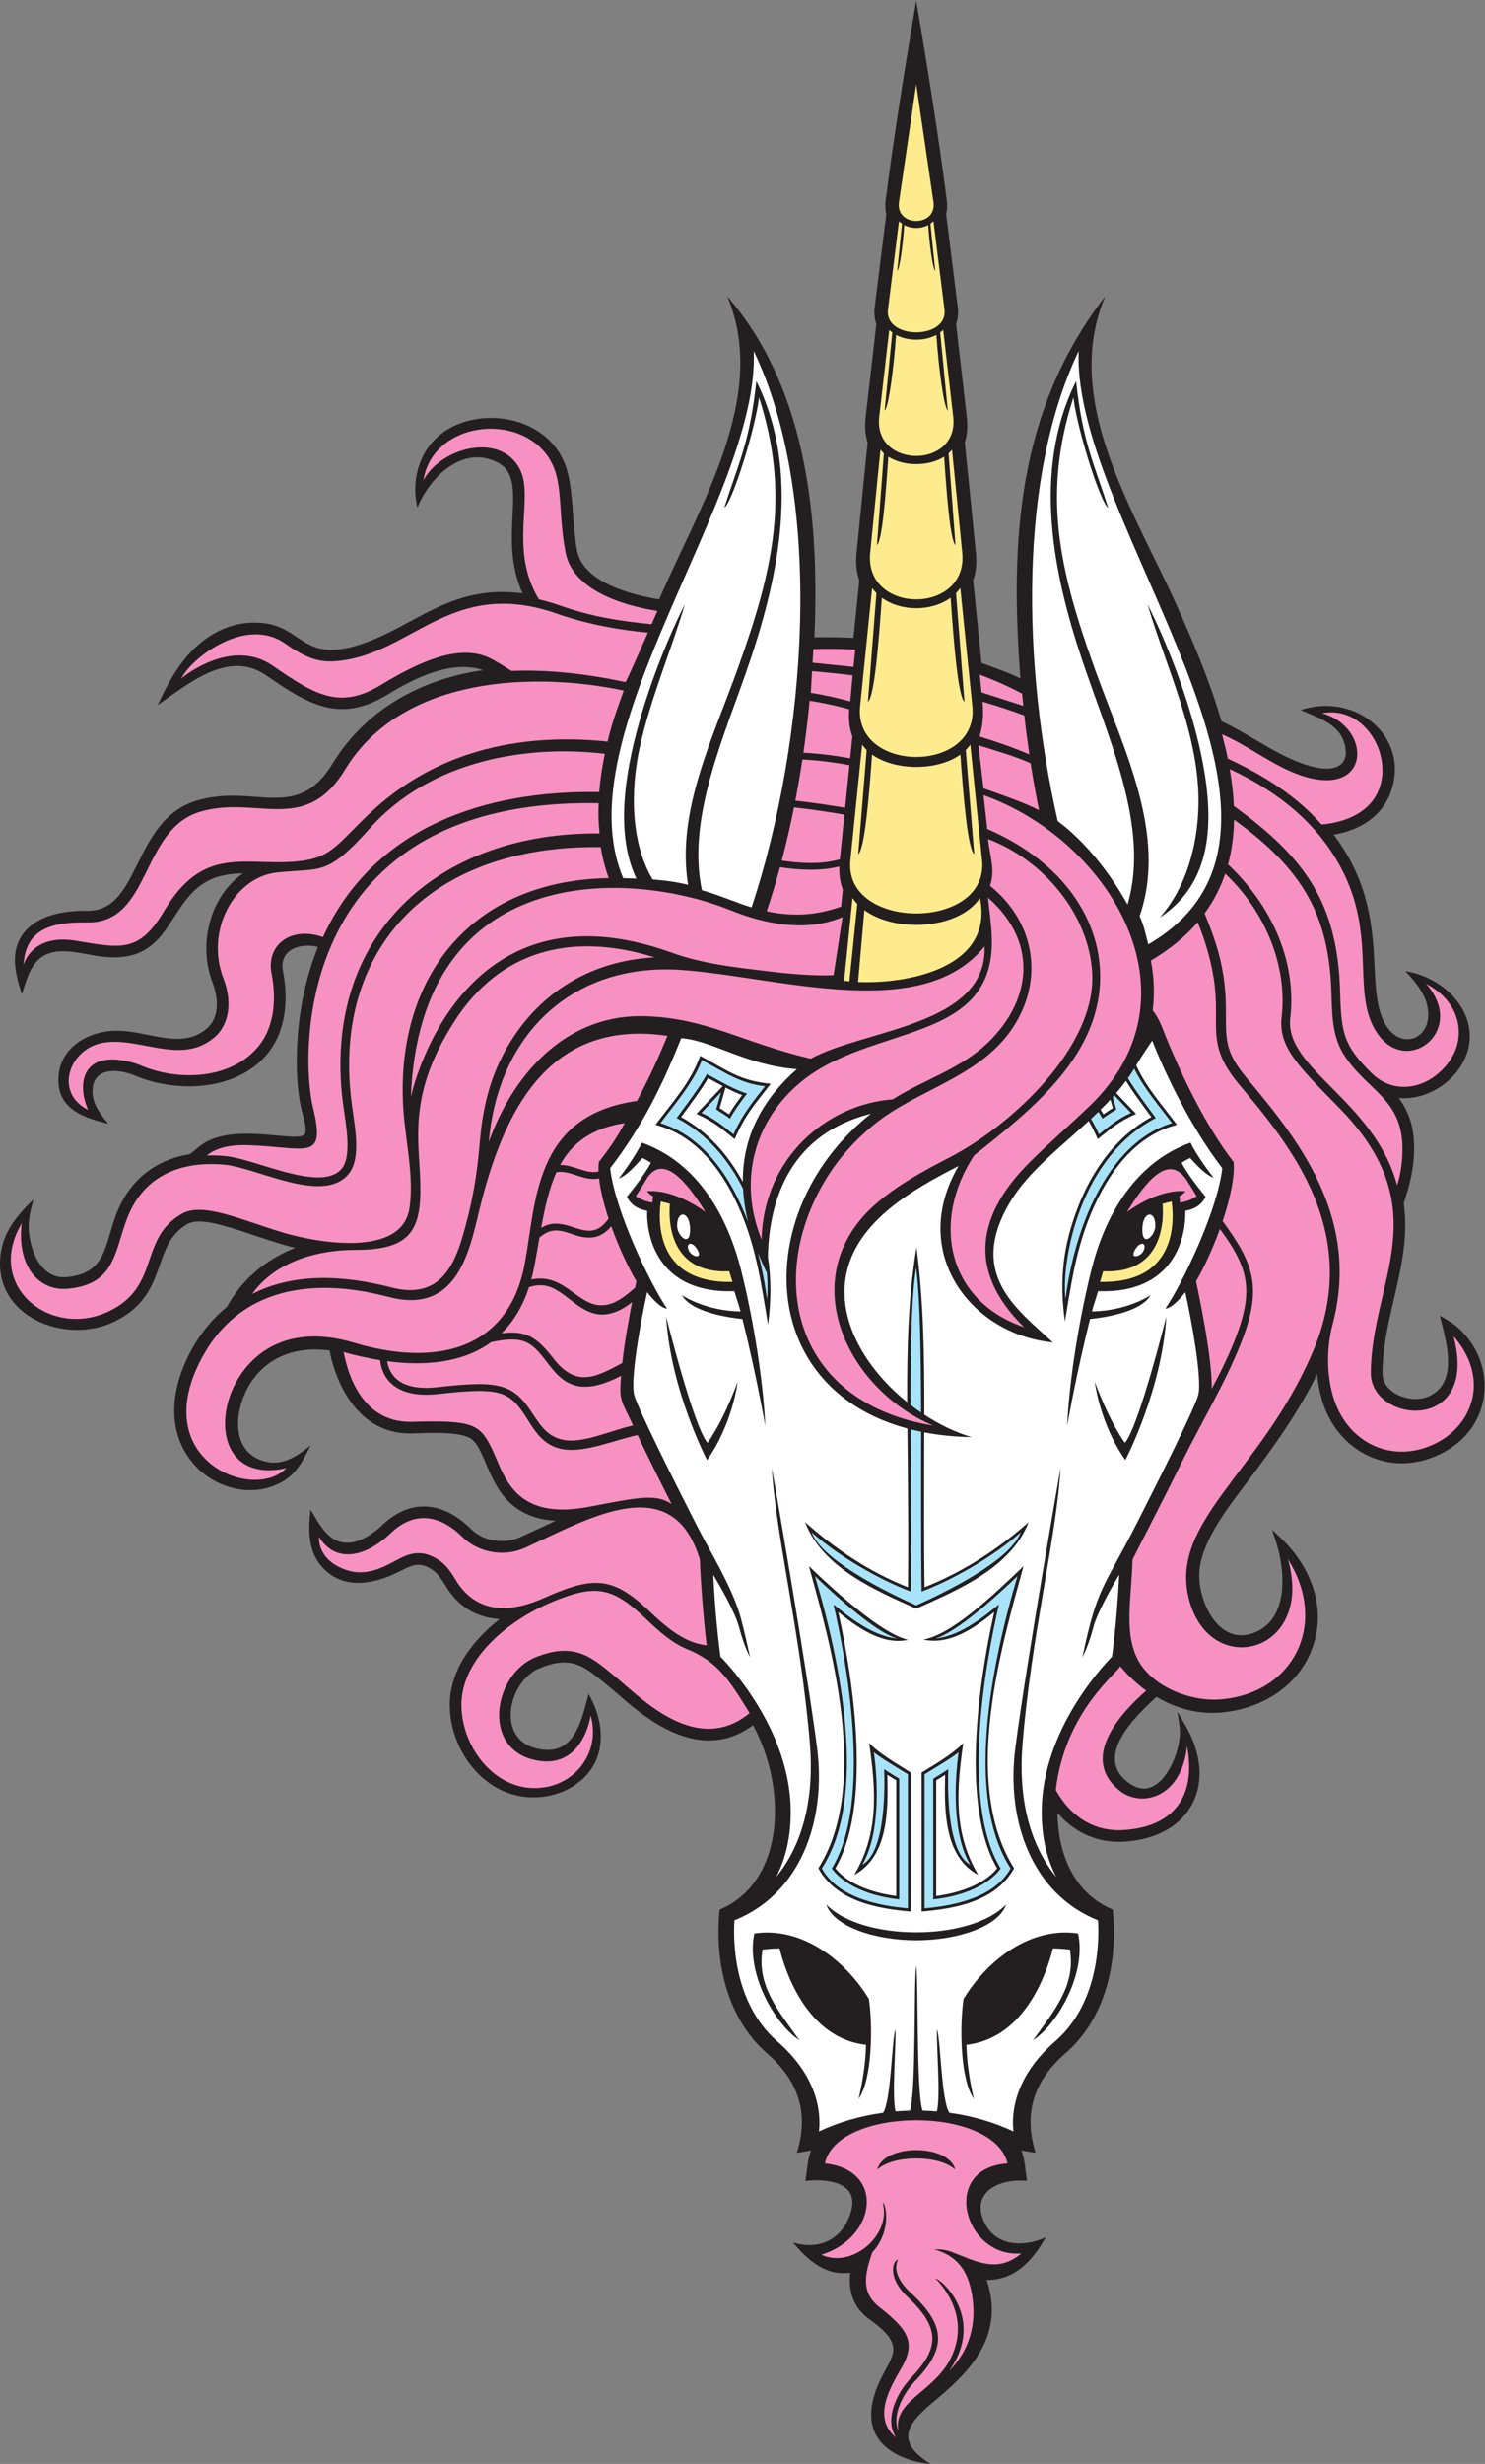 <?xml version="1.0" encoding="UTF-8" standalone="no"?>
<svg
   xmlns:dc="http://purl.org/dc/elements/1.1/"
   xmlns:cc="http://creativecommons.org/ns#"
   xmlns:rdf="http://www.w3.org/1999/02/22-rdf-syntax-ns#"
   xmlns:svg="http://www.w3.org/2000/svg"
   xmlns="http://www.w3.org/2000/svg"
   viewBox="0 0 575.067 953.653"
   height="953.653"
   width="575.067"
   xml:space="preserve"
   id="svg2"
   version="1.1"><rect x="0" y="0" width="575.067" height="953.653" fill="#808080" stroke="none"/><defs
     id="defs6" /><g
     transform="matrix(1.333,0,0,-1.333,0,953.653)"
     id="g10"><g
       transform="scale(0.1)"
       id="g12"><path
         id="path14"
         style="fill:#231f20;fill-opacity:1;fill-rule:evenodd;stroke:none"
         d="M 2866.53,534.141 C 2916.59,381.699 2831.97,280.293 2724.48,190.84 2647.92,127.129 2587.34,72.246 2703.22,0 c -59.38,3.926 -200.66,41.816 -167.44,183.691 28.99,123.789 123.13,141.485 -10.55,236.602 -45.73,32.539 -61.77,81.875 -55.07,134.863 -72.91,-10.195 -123.84,37.461 -166.81,87.832 75.16,-22.715 139.59,6.465 165.9,80.293 32.97,92.461 -58.87,105.84 -129.29,98.321 4.73,30.761 5.67,60.586 16.02,88.398 l -40.97,-6.719 c 36.03,116.579 4.23,209.789 -86.94,289.059 -116.68,101.45 -153.16,268.52 -137.24,417.17 116.65,49.3 162.17,170.28 160.51,289.96 -1.2,86.86 -23.05,169.2 -63.61,245.53 -119.82,-88.98 -246.23,-30.53 -351.04,54.53 -21.99,17.83 -42.8,37.05 -64.69,55.02 -72.94,59.84 -107.75,95.37 -204.37,55.84 -89.9,-36.78 -126.72,-201.6 -13.01,-232.09 111.61,-29.94 133.58,74.71 155.24,157.27 56.2,-97.84 50.81,-213.54 -52.69,-272.58 -57.98,-33.09 -132.3,-36.84 -193.78,-9.92 -95.62,41.83 -155.54,145.99 -156.69,248.59 -1.13,102.66 66.77,190.18 144.78,251.29 -56.9,3.67 -105.77,26.99 -142.5,75.08 -18.12,23.75 -28.41,51.99 -54.35,68.96 -33,21.6 -54.85,14.79 -87.07,-2.17 -70.98,-37.32 -161.65,-60.6 -225.865,3.05 -47.847,47.4 -46.558,111.84 -39.574,173.17 27.891,-45.75 54.012,-102.88 117.169,-95.69 33.38,3.81 68.49,28.85 92.31,51.58 82.14,78.4 178.11,66.02 255.44,-11.32 37.51,-37.5 98.06,-45.86 145.75,-24.16 l 101.52,47.05 c -194.23,11.64 -188.22,190.25 -243.12,236.11 -30.17,25.19 -135.01,18.4 -174.33,17.4 -140.63,-3.61 -214.626,118.4 -239.708,240.92 -80.312,10.9 -158.523,-8.09 -212.75,-71.78 -60.039,-70.51 -84.632,-210.13 12.645,-246.33 58.766,-21.87 102.312,8.42 145.457,42.52 -27.902,-55 -47.774,-96.23 -111.895,-119.12 -156.578,-55.93 -376.964,110.14 -242.918,379.96 27.196,54.77 64.313,102.99 111.778,141.62 43.308,80.06 114.601,138.44 198.297,171.22 -72.184,17.22 -141.559,46.38 -213.368,65.57 -27.031,7.22 -73.91,18.31 -99.625,3.62 -108.867,-62.2 -50.867,-206.3 -214.082,-284.17 -141.398,-67.49 -350.078,15.33 -329.246,193.06 8.352,71.23 48.43,115.11 95.883,162.77 -12.902,-47.38 -19.777,-75.94 -7.781,-127.49 11.898,-51.12 44.301,-103.46 102.898,-98.54 116.535,9.77 111.426,93.59 144.981,181.91 37.375,98.38 111.984,158.52 214.699,175.39 l 27.207,22.21 c 92.809,75.74 286.883,6.79 306.141,35.83 8.16,12.3 -5.871,56.08 -9.211,69.86 -15.891,65.53 -16.438,149.42 -11.207,216.66 6.82,87.65 25.781,175.09 58.672,256.74 -52.348,13.55 -113.786,-7.95 -101.625,-70.39 16.355,-84.01 8.918,-176.92 -49.118,-244.18 -89.777,-104.04 -260.894,-109.24 -380.05,-59.28 -52.004,21.82 -127.782,25.78 -123.942,-50.68 1.778,-35.32 24.508,-62.61 45.586,-88.81 -61.625,15.37 -138.226,37.24 -144.363,115.64 -6.598,84.3 55.945,138.42 134.531,151.93 105.449,18.12 212.676,-62.04 296.172,9.17 38.469,32.81 32.66,91.61 16.324,134.1 -41.933,109.06 -8.851,248.09 88.66,316.44 -19.164,-0.41 -38.519,-1.89 -56.714,-5.8 -173.043,-37.21 -127.571,-264.69 -356.18,-235.72 -41.891,5.3 -87.238,19.43 -129.586,13.91 -68.438,-8.92 -81.934,-67.61 -99.949,-123.82 -18.84,60.37 -36.895,126.18 7.527,180.83 41.793,51.4 120.418,62.81 182.59,61.83 156.832,-2.5 129.308,267.09 321.969,321.18 167.472,47.02 286.957,-64.19 390.996,106.75 95.705,157.26 259.125,245.63 437.055,270.72 -92.25,31.14 -200.73,-23.81 -278.29,-71.17 -139.058,-84.93 -230.91,-27.54 -352.261,56.17 -109.489,75.51 -225.571,-24.41 -315.176,-86.52 39.797,84.47 84.445,165.28 171.004,211.64 40.39,21.64 84.39,30.8 130.07,27.14 123.539,-9.9 118.75,-124.01 302.723,-57.45 150.55,54.47 252.46,169.78 456.5,143.2 -75.11,164.02 22.01,330.34 -71.24,379.3 -103.93,54.57 -200.81,-45.12 -234.23,-130.39 -22.75,92.7 14.19,209.84 134.2,248.2 110.9,35.45 250.66,-6.58 294.89,-122.95 25.49,-67.09 19.76,-173.73 34.52,-249.5 18.08,-92.88 156.69,-128.92 238.72,-142.18 114.96,267.79 321.02,589.67 197.52,880.37 221.58,-256.6 269.58,-615.11 253.39,-990.49 35.53,0.89 77.92,0.1 113.43,-1.59 l 17.03,166.86 c -9.05,25.64 -10.88,53.3 -8,80.19 l 32.12,320.78 c -7.76,23.41 -8.6,48.58 -5.78,72.93 l 31.13,270.23 c -5.43,14.96 -6.73,31.22 -5.06,47.07 l 33.93,271.95 c -3.41,13.44 -3.57,27.52 -1.82,41.25 25.09,193.7 56.11,386.61 88.78,579.14 32.68,-192.57 63.71,-385.51 88.8,-579.26 1.74,-13.67 1.56,-27.73 -1.84,-41.13 l 33.96,-272.17 c 1.65,-15.72 0.32,-31.93 -5.09,-46.85 l 31.13,-270.23 c 2.81,-24.35 1.97,-49.52 -5.78,-72.93 L 2835,5549.16 c 2.89,-26.91 1.07,-54.62 -7.99,-80.26 l 24.47,-239.69 c 36.55,-13.64 78.05,-27.94 112.85,-44.92 -30.31,402.45 -8.93,778.67 246.53,1109.83 -128.15,-301.68 83.6,-622.19 206.36,-895.01 49.59,-110.2 97.07,-222.24 131.32,-339.09 80.72,-37.74 153.98,-94.73 238.43,-124.2 91.64,-31.99 125.35,-1.87 122.6,37.03 -5.39,76.31 -75.41,94.84 -131.14,119.79 148.68,48.42 287.53,-58.4 272.73,-190.99 -11.09,-99.48 -82.32,-154.67 -176.65,-171.08 179.04,-236.49 76.39,-455.36 159.03,-563.62 38.34,-50.23 100.44,-34.15 113.12,19.74 13.59,57.71 -27.11,109.31 -64.19,147.88 121.64,-20.13 213.42,-126.58 180.83,-233.47 -25.14,-82.53 -113.32,-142.4 -199.59,-135.19 31.06,-42.53 43.69,-85.56 44.36,-142.03 0.71,-60.43 -11.94,-107.32 -30.03,-163.53 5.36,-39.25 5.44,-78.98 1.44,-118.36 -12.8,-126.33 -62.82,-246.79 -63.27,-374.59 -0.21,-61.87 86.42,-90.37 135.44,-67.38 87.74,41.15 49.05,162.34 30.94,234.22 16.47,-9.28 32.85,-18.38 47.5,-30.49 115.32,-95.2 117.07,-285.47 -37.75,-367.44 -147.87,-78.3 -308.67,-1.17 -353.19,157.21 -6.49,23.12 -10.74,46.93 -12.96,70.91 -53.72,-111.7 -128.96,-215.04 -203,-313.39 -51.82,-68.87 -124.71,-160.69 -137.62,-247.58 -12.7,-85.39 49.7,-231.53 157.27,-190.33 102.99,39.41 91.23,182.26 63.25,266.91 l -10.8,32.69 24.96,-23.71 c 87.84,-83.45 135.51,-203.22 91.76,-321.4 -41.42,-111.94 -147.89,-175 -263.15,-185.82 -66.86,-6.27 -131.84,11.17 -189.05,45.29 -61.54,-55.8 -179.35,-170.21 -86.77,-245.25 18.27,-14.83 40.67,-25.36 64.49,-19.05 58.17,15.41 97.27,123.38 89.33,177.35 l -6.48,44.14 22.49,-38.52 c 97.79,-167.48 19.02,-327.05 -177.13,-339.1 -77.3,-4.77 -144.81,26.64 -193.58,83.46 1.39,-117.25 45.82,-232.17 160.43,-280.61 16.02,-149.47 -19.71,-314.96 -137.23,-417.17 -91.17,-79.27 -122.98,-172.48 -86.95,-289.059 L 2967.45,910 c 10.34,-27.812 11.28,-57.637 16.01,-88.398 -73.54,7.851 -163.21,-28.106 -125.78,-115.957 31.8,-74.688 115.32,-77.325 180.3,-47.969 -37.29,-66.153 -89.1,-124.512 -171.45,-123.535 v 0" /><path
         id="path16"
         style="fill:#f791c2;fill-opacity:1;fill-rule:evenodd;stroke:none"
         d="m 1130.53,3387.89 c -79.85,20.49 -401.885,103.57 -549.432,-186.6 -147.543,-290.16 157.379,-408.2 250.82,-309.84 -188.688,-42.64 -216.852,145.19 -134.109,269.21 66.269,99.34 181.566,139.52 330.841,94.73 228.01,-68.4 446.39,-28.67 495.32,227.25 34.41,179.92 24.69,432.52 326.54,474.84 42.44,81.08 57.24,114.48 88.51,189.03 -362.64,53.52 -486.27,-247 -552.29,-529.88 -31.56,-135.17 -79.53,-274.07 -256.2,-228.74 z m 2708.72,1372.28 c 58.45,4.87 111.84,25.33 144.36,64.11 83.43,99.53 -3.99,285.23 -143,258.95 147.67,-40.76 143.54,-252.1 -64.79,-179.37 -79,27.58 -147.63,84.28 -225.62,118.12 6.26,-23.58 11.85,-47.05 16.6,-70.35 106.23,-49.81 199.06,-108.04 272.45,-191.46 z m -2609.31,999.37 c 53.42,98.61 228.9,140.76 281.78,29.19 39.3,-82.89 -33.73,-231.29 53.97,-374.93 19.87,-4.63 40.53,-10.6 62.12,-18.18 92.36,-32.41 172.39,-44.71 265.15,-53.92 5.5,12.52 11.15,25.43 16.9,38.58 -74.07,11.32 -243.56,50.06 -266.76,169.18 -26.75,137.39 1.29,226.22 -68.08,299.84 -99.21,105.33 -319.46,69.9 -345.08,-89.76 z M 526.344,5184.03 c 0,0 143.097,121.8 265.929,37.08 122.829,-84.72 194.872,-128.75 315.417,-55.15 120.53,73.61 221.92,112.11 301.79,83.18 17.24,-6.24 44.12,-22.26 76.41,-43.04 109.03,4.39 222.36,-9.28 331.37,-32.46 1.16,-0.24 28.56,60.8 64.99,143.65 -74.55,6.87 -169.93,21.97 -262.79,54.55 -305.48,107.21 -418.58,-112.5 -633.183,-136.47 -57.172,-6.39 -93.675,5.18 -159.203,51.07 -110.359,77.29 -265.929,-37.08 -300.73,-102.41 z M 68.184,4351.7 c 0,0 21.602,91.9 150.66,71.16 129.051,-20.75 183.738,-38.63 257.539,85.55 89.492,150.59 179.547,146.16 291.39,142.82 191.52,-5.72 186.907,27.93 305.287,140.38 187.39,178.03 429.9,236.48 692.04,209.28 12.67,54.78 27.16,92.43 46.91,148.11 -255.94,54.49 -643.06,44.19 -809.35,-229.06 C 886.633,4729.3 748.887,4844.3 584.703,4798.2 406.547,4748.18 440.676,4472.78 253.051,4475.77 151.879,4477.38 74.277,4458.57 68.184,4351.7 Z M 255.957,3931.47 c -28.539,65.34 -20.305,144.12 65.984,146.35 31.414,0.81 65.575,-8.14 90.309,-18.51 105.113,-44.08 255.152,-40 335.113,52.67 55.696,64.54 53.567,153.73 41.524,215.6 -16.25,83.51 57.086,138.19 149.383,105.57 146.8,320.44 471.65,426.88 802.52,421.21 2.92,36.46 8.56,73.56 16.34,111.09 -223.08,26.66 -504.8,-17.15 -682.36,-216 C 949.883,4609.57 934.414,4634.21 806.293,4621.1 678.18,4607.99 596.605,4449.9 648.828,4314.09 c 28.906,-75.2 13.594,-138.26 -25.953,-172 -99.141,-84.55 -223.402,7.09 -330.812,-17.17 -90.934,-20.55 -135.418,-143.28 -36.106,-193.45 z m 344.77,-132.34 c 22.336,18.23 58.652,31.56 117.496,29.88 171.343,-4.89 230.09,-51.55 190.922,110 -37.844,156.13 -52.293,898.86 830.025,882.98 -1.47,-32.29 -0.71,-56.82 2.69,-87.82 -469.34,4.51 -804.426,-295.64 -746.422,-776.88 6.452,-53.5 30.502,-160.65 -4.418,-198.51 -61.758,-66.95 -248.239,30.47 -336.313,38.63 -18.355,1.7 -36.387,2.29 -53.98,1.72 z M 2362.87,5269.47 c 31.8,1.1 73.35,1.27 121.72,-1.5 l -5.14,-50.27 -118.81,12.26 c 0.8,13.09 1.54,26.27 2.23,39.51 z m 483.4,-74.41 c 41.04,-15.15 82.34,-33.27 123.12,-54.83 1.05,-11.87 2.17,-23.72 3.36,-35.54 l -121.23,39.06 -5.25,51.31 z m 129.39,-118.17 c -31.75,11.75 -72.36,25.55 -121.39,39.81 3.42,-33.43 1.82,-67.23 -8.73,-100.9 50.94,-16.03 93.96,-30.44 144.76,-52.03 -5.01,34.75 -10.76,77.65 -14.64,113.12 z m -498.71,116.27 c -37.64,4.7 -76.97,8.8 -117.89,12.16 l -3.6,-62.77 c 42.93,-6.94 72.35,-13.86 114.56,-24.99 l 6.93,75.6 z M 4142.96,4297.7 c 117.9,-133.87 -49.19,-265.41 -136.32,-151.28 -87.88,115.1 -0.85,283.83 -112.13,490.22 -71.69,132.96 -186.91,221.12 -321.96,284.46 6.28,-36.31 10.41,-72.14 11.89,-107.26 205.77,-149.44 301.78,-279.57 308.79,-541.71 3.11,-116.31 9.86,-153.92 92.04,-234.54 55.75,-54.68 133.17,-48.38 188.05,-4.46 97.77,78.24 82.43,206.18 -30.36,264.57 z m -84.19,-585.34 c 9.86,31.22 15.96,67.62 15.46,109.74 -1.69,142.27 -102.13,164.99 -168.67,267.38 -32.38,49.81 -35.53,103.38 -37.52,177.51 -6.15,228.49 -82.06,362.22 -283.06,507.22 -0.75,-44.83 -6.2,-88.31 -17.44,-129.94 121.48,-114.21 200.56,-276 180.82,-446.25 -17.11,-147.46 244.46,-239.8 310.41,-485.66 z m 163.77,-437.89 c 76.01,-285.31 -240.68,-252.77 -240.16,-106.95 0.93,267.25 198.43,475.02 -93.19,771.25 -118.8,120.67 -175.8,176.52 -165.87,262.15 17.45,150.46 -49.61,308.96 -163.93,416.43 -13.73,-40.54 -33.28,-79.16 -59.84,-115.33 37.33,-91.63 60.62,-165.41 61.71,-272.47 0.91,-88.96 -6.59,-124.97 59.46,-204.23 86.04,-103.23 168.95,-204.7 221.66,-329.99 58.57,-139.24 60.65,-266.33 29.2,-385.66 -17.69,-67.17 -18.06,-142.19 0.15,-206.99 39.21,-139.48 176.65,-204.32 304.79,-136.47 104.83,55.51 150.29,189.38 46.02,308.26 z M 2466.98,5094.79 c -30.93,8.55 -70.71,17.97 -114.89,24.67 -4.75,-49.75 -10.78,-100.24 -18.11,-150.9 37.17,-1.75 82.23,-6.51 135.79,-16.25 l 6.48,63.35 c -9.21,25.25 -11.36,52.47 -9.27,79.13 z m -135.89,-145.86 c -6.05,-39.91 -12.9,-79.89 -20.56,-119.66 51.32,-5.4 104.59,-13.74 144.59,-20.64 l 12.63,123.81 c -54.5,10.04 -99.78,14.81 -136.66,16.49 z m -24.41,-139.26 c -10.42,-52.09 -22.25,-103.73 -35.54,-154.31 51.57,-7.9 116.32,-11.9 168.72,3.76 l 13.23,129.65 c -40.32,6.99 -94.61,15.52 -146.41,20.9 z M 2266,4636.11 c -11.84,-43.61 -24.76,-86.36 -38.77,-127.86 74.34,-16.16 144.11,-12.32 216.12,13.46 l 5.02,49.18 c -7.89,21.53 -10.84,44.49 -10.12,67.33 -55.3,-14.34 -120.61,-10.05 -172.25,-2.11 z M 527.988,3629.59 C 401.859,3557.54 467.52,3418.81 316.125,3346.56 146.863,3265.82 -45.328,3420.41 62.961,3601.59 48.535,3478.2 112.441,3405.16 195.273,3412.11 c 138.981,11.66 136.625,105.8 173.79,203.63 48.925,128.8 161.757,167.83 283.32,156.58 94.144,-8.72 280.644,-113.57 357.157,-30.62 43.21,46.84 19.98,143.39 10.91,218.6 -51.845,430.14 219.5,740.65 724.79,734.25 4.87,-30.8 12.47,-60.9 23.3,-89.98 -427.2,-7.59 -634.84,-323.59 -593.56,-708.06 8.73,-81.42 26.46,-169.78 14.65,-249.66 -21.79,-147.34 -273.817,-99.29 -364.497,-72.37 -124.813,37.04 -234.801,90.73 -297.145,55.11 z M 1340.54,2202.05 c 1.31,-117.67 88.7,-232.69 201.27,-239.49 117.15,-7.07 206.26,94.65 174.15,210.58 0,0 -22.98,-167.01 -170.12,-127.53 -147.13,39.47 -109.45,247.67 8.98,296.11 118.42,48.44 168.66,-3.59 238.64,-61.02 68.41,-56.11 231.11,-227.07 384.21,-100.64 -60.38,98.94 -94.13,149.76 -181.85,185.76 -44.14,18.11 -82.17,52.36 -116.98,85.63 -97.9,93.57 -145.61,104.47 -271.95,52.5 -133.85,-55.06 -267.83,-169.11 -266.35,-301.9 z m 186.3,458.61 c -69.57,-31.68 -143.08,-9.62 -183.73,31.02 -52.04,52.03 -129.19,86.13 -208.15,10.76 -78.94,-75.35 -163.276,-84.33 -208.136,-10.76 0,0 -6.082,-53.73 54.934,-85.78 60.332,-31.68 108.952,-15.49 165.952,15.86 37.5,20.62 74.56,36.85 125.44,3.55 33.91,-22.18 45.83,-54.59 62.73,-76.74 63.92,-83.73 157.57,-72.73 241.51,-35.54 139.17,61.68 197.43,68.45 304.32,-32.66 49.15,-46.5 102.52,-95.88 171.22,-103.65 -5.68,48.08 -10.11,96.37 -13.68,144.61 -2.56,34.57 -5.05,69.8 -6.09,104.51 -79.84,264.98 -322.93,118.26 -506.32,34.82 z M 998.277,3228.3 c 7.543,-39.35 42.543,-206.44 197.723,-202.46 174.89,4.47 197.32,-4.49 233.19,-78.48 35.87,-74 60.54,-210.78 282.52,-168.16 148.03,28.4 194.35,37.85 239.38,7.75 -34.97,69.16 -69.88,138.71 -98.82,200.34 -68.09,-14.81 -154.07,-51.94 -216.9,-41.1 -101.22,17.46 -98.31,136.56 -182.07,161.97 -36.48,11.06 -89.76,8.58 -181.67,-1.81 -90.94,-10.28 -158.08,19.86 -167.47,98.42 -35.67,5.7 -71.26,13.8 -105.883,23.53 z m 840.943,-213.1 c -34.11,73.94 -41.27,68.9 -34.89,144.04 -195.48,-101.27 -196.69,70.55 -282.37,100.33 -22.9,7.95 -51.68,6.74 -95.27,-2.6 -82.06,-59.8 -191.55,-69.9 -301.96,-55.21 10.76,-64.26 69.28,-84.08 144.71,-75.57 94.56,10.69 149.91,13.09 189.64,1.04 93.56,-28.36 88.93,-138.5 179.65,-154.14 56.68,-9.79 132.16,26.48 200.49,42.11 z m -31.47,181.38 c 7.09,63.69 19.04,128.44 28.68,176.84 -21.55,-17.33 -41.59,-28.09 -64.43,-33.48 -78.03,-18.48 -122.04,63.38 -179.9,79.3 -16.84,4.63 -34.09,4.1 -55.2,-2.15 -18.63,-57.21 -46.04,-101.23 -79.82,-134.36 68.95,9.32 101.55,-9.39 150.58,-72.93 67.35,-87.28 126.1,-52.55 200.09,-13.22 z m 37.16,218.79 c 2.39,11.52 3.84,18.3 3.8,18.5 -22.71,38.4 -50.85,97.89 -73,159.63 -25.79,-30.65 -57.01,-42.8 -110.77,-23.7 -43.93,15.59 -64.83,17.96 -97.72,-8.75 -4.76,-27.26 -9.51,-55.33 -14.96,-83.82 -2.54,-13.28 -5.5,-25.96 -8.79,-38.13 105.17,21.06 138,-92.85 223.99,-72.52 26.23,6.21 51.81,25.82 77.45,48.79 z M 1768,3615.82 c -13.47,40.66 -23.77,81.3 -27.67,116.63 -44.32,-9.37 -84.4,25.55 -123.88,18.07 -21.29,-46.72 -33.41,-101.85 -44.27,-161.54 77.34,46.14 134.64,-59.59 195.82,26.84 z m -29.21,136.86 c -0.38,9.65 -0.15,18.77 0.76,27.2 31.54,40.68 47.65,63.6 75.49,113.41 -98.38,-15.2 -153.57,-59.41 -187.97,-121.65 40.6,0.51 76.46,-28.05 111.72,-18.96 z M 3329.84,2245.23 c -86.81,-76.11 -188.71,-200.02 -78.11,-289.68 65.31,-52.95 181.92,-19.69 196.7,128.81 27.51,-145.61 -38.14,-234.91 -184.77,-243.93 -88.54,-5.45 -155.89,42.73 -196.49,116.21 26.85,229.4 181.54,341.5 187.07,359.61 22.65,-27.13 48.08,-51.11 75.6,-71.02 z m -487.43,2744.84 c 49,-15.09 104.55,-31.08 151.61,-52.04 7.22,-46.44 15.39,-92.01 24.42,-136.37 -43.15,22.26 -106.32,44.03 -161.23,63.36 l -14.8,125.05 z m 636.82,-513.76 c 17.57,-41.98 31.54,-86.27 41.33,-132.92 33.87,-161.54 -27.01,-210.46 78.03,-336.51 143.04,-171.64 364.75,-429.11 214.57,-779.56 -150.19,-350.43 -421.97,-493.45 -357.59,-722.32 64.36,-228.87 363.37,-149.16 286.06,121.58 117.88,-186.35 17.94,-389.29 -195.78,-406.81 -73.88,-6.06 -163.1,24.39 -214.05,78.73 -75.35,80.31 -45.41,198.34 -41.55,327.34 0.79,3.01 79.12,153.14 143.69,284.3 56.18,114.12 124.35,225.72 170.98,343.53 63.24,159.79 38.89,230.04 -53.08,354.79 21.26,63.28 35.67,127.2 32.04,171.42 -84.12,108.52 -158.46,265.3 -207.86,391.44 -6.86,17.52 -15.7,34.34 -27.31,49.18 5.94,48.27 3.84,96.85 -5.3,144.55 56.14,33.07 100.85,70.43 135.82,111.26 z m 40.78,-1354.88 c 2.84,94.53 -45.49,311.28 -45.3,312.44 21.71,36.68 47.84,92.89 69.17,151.8 84.57,-114.28 99.76,-179.81 42.45,-324.65 -17.72,-44.77 -40.57,-91.8 -66.32,-139.59 z m -2488.46,403.51 c -101.968,0.18 -229.066,-29.92 -299.32,-128.06 126.067,64.12 270.96,53.43 405.46,18.9 125.45,-32.19 174.71,43.6 204.38,142.29 29.12,96.82 43.49,179.81 51.57,277.59 6.9,83.57 22.9,165.28 61.93,244.38 88.78,179.86 250.07,284.25 446.18,294.28 -245.48,76.18 -450.73,17.67 -581.18,-185.09 -126.51,-196.64 -107.1,-323.12 -100.84,-438.97 8.59,-159.17 -14.08,-225.59 -188.18,-225.32 z m 388.49,313.71 c 75.65,209.43 233.99,372.58 455.93,364.9 179.27,-6.17 279.83,-76.15 479.07,-123.42 157.03,86.12 513.59,95.08 505.29,326.34 -180.93,-224.96 -593.91,-90.14 -876.54,-68.93 -317.1,23.81 -536.5,-182.53 -563.75,-498.89 z m 1027.43,652.56 c -64.56,-27.69 -170.02,-42.58 -325.91,20.27 -292.99,118.11 -900.88,142.68 -927.95,-542.5 0,0 135.01,643.05 756.74,419.41 93.01,-33.44 185.26,-42.94 283.89,-54.74 68.22,-8.16 132.86,-13.39 187.36,-11.01 l 25.87,168.57 z m -234.96,-936.48 c 5.56,237.12 188.6,392.82 381.18,407.38 87.98,56.04 190.13,86.02 268.17,157.12 127.14,115.82 164.94,290.5 8.31,428.62 7.63,-74.88 22.81,-150.74 -3.97,-223.83 -69.36,-189.37 -357.7,-164.81 -535.61,-308.46 -140.03,-113.06 -187.32,-290.42 -118.08,-460.83 z m 169.95,146.19 c -151.97,-282.91 -63.07,-621.84 328.55,-686.15 -255.84,108.59 -405.76,434.27 -166.75,643.68 62.03,54.35 138.06,95.59 214.43,135.03 180.72,93.32 426.04,321.48 414.26,536.02 -9.2,167.13 -138.24,326.32 -302.63,388.48 5.03,-49.31 21.85,-90.27 5.73,-135.84 134.15,-107.31 157.62,-278.97 62.75,-417.18 -95.6,-139.28 -275.36,-175.33 -397.32,-274.29 -62.7,-50.86 -116.86,-111.27 -159.02,-189.75 z m 447.55,98.49 c -125.01,-190.21 -79.73,-422.12 145.3,-498.96 -171.15,167.34 -132.4,331.09 16.08,479.08 56.13,55.94 119.95,111.04 175.05,164.16 331.6,319.69 55.83,772.03 -309.1,901.57 l 10.73,-98.11 c 224.2,-96.6 334.09,-269.83 327.78,-442.72 -8.19,-224.49 -205.22,-377.12 -365.84,-505.02 v 0" /><path
         id="path18"
         style="fill:#f791c2;fill-opacity:1;fill-rule:nonzero;stroke:none"
         d="m 2609.38,593.008 c -0.08,-0.098 -27.49,-37.305 37.44,-97.188 105.57,-97.382 99.51,-163.496 11.22,-255.683 -34.31,-35.821 -67.56,-99.434 -48.42,-143.946 -17.5,101.7 144.54,117.93 170.44,265.039 18.32,104.043 -63.2,177.559 -63.54,177.852 28.34,-9.336 143.51,-122.637 41.38,-268.594 52.53,52.285 74.94,121.289 69.31,191.68 -6.34,79.16 -32.87,138.789 -113.42,160.645 20.04,1.093 37.57,-2.129 52.54,-7.872 69.19,-26.503 130.56,-62.91 200.97,-3.73 -166.73,-14.844 -238.55,248.008 -40.26,261.269 -40.65,169.22 -495.73,164.92 -530.66,0 175.82,-18.164 151.05,-215.839 -10.21,-264.941 88.41,-41.836 203.92,56.524 178.36,150.215 7.6,2.07 28.73,-79.57 -30.51,-143.574 -18.6,-55.176 -36.64,-113.321 19.33,-157.754 75.81,-60.215 111.3,-98.028 66.86,-175.254 -33.58,-58.359 -87.77,-147.363 -16.91,-204.531 -35.21,50.273 0.77,128.769 43.96,173.867 82.47,86.113 84.39,144.765 -10.58,234.297 -61.84,58.3 -41.76,107.519 -27.3,108.203 z m 165.6,261.836 c -48.74,42.871 -177.79,42.871 -226.54,0 19.55,75.097 206.99,75.097 226.54,0 v 0" /><path
         id="path20"
         style="fill:#feeb8e;fill-opacity:1;fill-rule:nonzero;stroke:none"
         d="m 2127.82,3432.03 c -3.09,10.65 -6.14,20.94 -9.19,30.88 -183.88,-8.69 -175.47,165 -172.54,195.8 -8.38,2.43 -17.2,4.68 -26.5,6.74 -5.65,-42.77 -23.83,-238.36 208.23,-233.42 z m 1067.78,0 c 3.09,10.65 6.14,20.94 9.2,30.88 183.88,-8.69 175.47,165 172.54,195.8 8.37,2.43 17.19,4.68 26.5,6.74 5.64,-42.77 23.82,-238.36 -208.24,-233.42 v 0" /><path
         id="path22"
         style="fill:#f791c2;fill-opacity:1;fill-rule:nonzero;stroke:none"
         d="m 3426.16,3681 c 3.82,0.73 16.51,10.71 17.34,14.16 -0.34,-0.02 -70.56,11.54 -169.57,-60.36 53.84,88.08 121.09,171.67 172.87,93.29 13.15,-19.89 23.9,-38.41 29.44,-47.07 -6.71,-5.14 -21.68,-14.19 -48.13,-18.88 -0.59,7.9 -1.33,14.35 -1.95,18.86 z m -1528.9,0 c -3.82,0.73 -16.51,10.71 -17.34,14.16 0.33,-0.02 70.56,11.54 169.58,-60.36 -53.84,88.08 -125.68,174.34 -172.88,93.29 -12,-20.61 -23.91,-38.41 -29.44,-47.07 6.71,-5.14 21.68,-14.19 48.14,-18.88 0.58,7.9 1.32,14.35 1.94,18.86 v 0" /><path
         id="path24"
         style="fill:#ffffff;fill-opacity:1;fill-rule:evenodd;stroke:none"
         d="m 1772.54,3761.94 c 14.12,-123.07 114.83,-333.03 165.3,-407.43 -23.08,1.04 -57.78,47.78 -57.78,47.78 -17.71,-80.3 -50.01,-254.05 -37.44,-299.3 11.58,-41.68 117.7,-252.83 180.26,-375.65 40.78,-80.04 93.14,-163.47 121.97,-247.09 12.61,-36.58 34.06,-137.48 34.06,-137.48 0,0 -16.41,27.74 -31.54,85.77 -11.51,44.1 -55.06,119.53 -75.31,153.18 2.63,-54.02 8.5,-144.84 20.96,-237.87 27.51,-27.97 200.84,-213.17 204.04,-443.81 1.16,-84.08 -17.2,-148.13 -42.31,-196.21 83.97,102.93 109.75,241.56 98.2,385.13 -25.4,315.3 -100.17,610.24 -110.51,802.84 0,0 99.94,-569.98 131.29,-812.99 27.51,-213.22 -49.53,-424.42 -240.03,-500.35 -3,-41.98 -8.9,-235.69 124.33,-351.55 122.38,-106.4 126.7,-214.12 121.15,-261.578 57.72,27.207 121.07,45.278 186.27,54.198 23.25,34.77 24.91,207.27 35.71,242.77 3.16,-34.59 -11.25,-196.09 0.66,-238.76 13.75,1.17 27.56,1.93 41.37,2.28 18.55,49.36 11.21,374.67 18.52,420.55 6.66,-45.88 -0.17,-371.19 18.5,-420.55 13.82,-0.35 27.64,-1.11 41.4,-2.28 11.91,42.67 -2.51,204.17 0.65,238.76 10.81,-35.5 12.46,-208 35.71,-242.77 65.19,-8.92 128.55,-26.991 186.27,-54.198 -5.56,47.458 -1.23,155.178 121.15,261.578 133.24,115.86 127.32,309.57 124.34,351.55 -190.51,75.93 -267.55,287.13 -240.04,500.35 31.36,243.01 131.29,812.99 131.29,812.99 -10.34,-192.6 -85.11,-487.54 -110.5,-802.84 -11.56,-143.57 14.23,-282.2 98.2,-385.13 -25.12,48.08 -43.48,112.13 -42.31,196.21 3.19,230.64 176.52,415.84 204.03,443.81 12.46,93.03 18.33,183.85 20.96,237.87 -20.25,-33.65 -63.8,-109.08 -75.31,-153.18 -15.13,-58.03 -31.54,-85.77 -31.54,-85.77 44.08,207.43 60.3,196.59 157.9,388.25 62.79,123.3 166.93,330.7 178.39,371.97 12.57,45.25 -19.73,219 -37.44,299.3 0,0 -34.7,-46.74 -57.78,-47.78 50.47,74.4 151.18,284.36 165.3,407.43 -102.04,133.66 -174.96,297.24 -203.58,370.69 0,0 -29.77,-43.11 -46.61,-72.08 29.54,-64.34 74.44,-113.43 118.4,-172.23 l -11.8,-3.57 c -120.09,-36.3 -198.36,-150.35 -246.35,-275.41 -36.55,-95.24 -50.83,-192.88 -67.23,-292.58 -17.04,121.99 -5.12,220.95 37.74,331.97 41.61,107.75 110.76,205.71 213.41,262.04 -21.2,28.82 -54.34,72.66 -73.77,105.01 -8.98,-12.11 -18.47,-23.87 -28.38,-35.35 l 57.66,-60.54 c -51.03,-23.03 -68.61,-38.96 -111.3,-73.33 -9.05,20.7 -17.59,37.65 -26.2,52.67 -83.62,-77.27 -174.46,-146.61 -226.13,-231.55 -129.1,-212.25 17.11,-314.05 121.91,-411.31 -238.88,22.87 -420.06,261.97 -274.1,512.07 -135.66,-69.37 -311.29,-167.7 -329.67,-336.99 -14.1,-129.75 69.87,-259.54 180.55,-348.75 -0.74,150.44 2.44,300.87 27.03,449.57 21.19,-161.06 23.05,-323.46 22.71,-485.79 44.69,-29.25 91.78,-51.71 137.27,-65.11 -49.37,0.97 -95.14,5.72 -137.43,13.79 -0.12,-31.57 -0.25,-63.13 -0.28,-94.65 -0.07,-118.34 -0.59,-236.78 1.04,-355.1 112.06,44.43 212.6,109.59 302.43,189.06 -50.81,-132.36 -205.65,-197.17 -326.49,-251.11 -120.83,53.94 -272.04,118.75 -322.85,251.11 89.83,-79.47 186.73,-144.63 298.78,-189.06 1.55,120 0.32,240.25 -0.59,360.49 -0.24,33.46 -0.64,66.93 -1,100.43 -447.55,120.25 -449.64,641.89 -106.19,913.96 -229.27,-57.61 -295.48,-242.06 -299.07,-415.23 9.82,-64.38 9.5,-128.89 0.35,-196.93 -18.23,110.74 -33.87,219.16 -77.76,323.92 -48.57,115.94 -124.48,218.6 -237.25,252.7 l -11.8,3.57 c 50.12,67.03 101.4,121.39 129.83,200.14 79.42,-42.5 114.13,-72.23 204.86,-81.13 -46.71,-60.77 -72.38,-86.9 -104.67,-160.77 -42.69,34.37 -60.27,50.3 -111.3,73.33 l 76.73,80.57 c -14.32,7.68 -28.47,15.72 -42.77,23.36 -18.35,-32.78 -55.44,-81.77 -78.46,-113.05 78.57,-43.11 137.51,-110.6 179.5,-188.21 -0.89,114.85 43.08,226.94 156.91,327.24 -144.9,10.11 -250.08,84.84 -336.02,89.86 -56.48,-141.2 -113.57,-256.12 -206.4,-377.72 z m 662.62,-1288.42 c 45.82,-206.47 97.59,-562.93 -8.41,-744.18 39.23,-49.52 117.09,-72.78 176.93,-80.45 v 335.82 c -8.72,5.25 -17.42,10.6 -25.98,16.11 2.29,-100.33 4.25,-236.78 -96.22,-290.66 73,122.55 62.79,247.42 43.51,383.28 27.19,-29.42 74.78,-57.19 121.16,-86.08 v -403.45 c -99.65,8.28 -216.49,30.27 -268.75,125.62 155.29,245.9 31.06,664.96 -27.39,877.07 92.14,-88.46 216.72,-197.67 287.92,-213.79 -74.38,-16.62 -147.77,36.43 -202.77,80.71 z m 310.56,-472.7 c -8.56,-5.53 -17.26,-10.88 -25.97,-16.11 v -335.82 c 59.84,7.69 137.69,30.93 176.92,80.45 -105.99,181.25 -54.24,537.71 -8.4,744.18 -57.37,-46.2 -129.08,-97.19 -206.07,-79.97 82.88,14.46 201.27,126.7 291.22,213.05 -63.08,-230.82 -182.94,-628.96 -27.4,-877.07 -52.25,-95.35 -169.11,-117.34 -268.75,-125.62 v 403.45 c 46.94,28.05 97.91,59.96 121.16,86.08 -19.27,-135.86 -29.49,-260.73 43.5,-383.28 -100.47,53.88 -98.49,190.33 -96.21,290.66 z m 480,1960.61 c -9.24,-9.99 -18.76,-19.77 -28.47,-29.4 2.82,-4.38 5.58,-8.81 8.26,-13.33 8.9,6.29 18.22,11.93 27.33,17.94 l -7.12,24.79 z m -1135.15,-24.79 c 9.11,-6.01 18.43,-11.65 27.34,-17.94 11.59,19.56 24.69,37.57 38.17,55.79 -16.69,5.99 -32.66,13.58 -48.37,21.78 l -17.14,-59.63 z m 1435.39,-202.3 c -8.26,10.33 -50.36,65.02 -67.21,102.05 -160.94,-58.05 -247.49,-210.3 -286.66,-363.77 -35.59,-139.4 -65.86,-324.44 -71.86,-458.21 0.11,0.73 26.82,151.86 66.38,309.89 36.98,3.75 147.78,19 175.96,69.31 0,0 -66.44,-45.8 -170.36,-47.3 5.68,22.13 11.61,37.03 17.73,58.77 220.02,-7.6 255.9,154.71 253.5,233.49 45.64,7.59 54.67,35.38 59.25,40.22 -2.69,4.13 -47.92,56.63 -70.18,99.21 10.63,6.73 19.1,11.14 24.79,13.82 22.26,-23.69 43.08,-47.54 68.66,-57.48 z M 2322.31,1230.18 c -71.4,46.71 -155.81,194.18 -130.87,310.03 138.4,20.59 264.54,-77.81 332.86,-190.39 11.34,-78.61 9.98,-232.44 -29.89,-289.88 15.13,65.63 20.56,116.08 21.34,156.94 -172.86,19.47 -235.18,215.37 -251.11,279.84 -22.68,0.14 -40.06,-2.58 -49.29,-3.3 -17.77,-103.75 45.45,-177.48 106.96,-263.24 z m 78.06,394.2 c 104.11,-107.86 418.57,-107.86 522.68,0 -22.07,-64.52 -141.7,-103.97 -261.34,-103.97 -119.64,0 -239.28,39.45 -261.34,103.97 z m 600.74,-394.2 c 71.4,46.71 155.82,194.18 130.87,310.03 -138.39,20.59 -264.54,-77.81 -332.86,-190.39 -11.34,-78.61 -9.98,-232.44 29.88,-289.88 -15.11,65.63 -20.55,116.08 -21.33,156.94 172.86,19.47 235.19,215.37 251.11,279.84 22.68,0.14 40.07,-2.58 49.29,-3.3 17.77,-103.75 -45.44,-177.48 -106.96,-263.24 z m 387.18,2101.6 c 0,0 -79.45,-319.38 -120.27,-367.01 0,0 -41.41,53.12 -87.52,177.09 0,0 13.91,-120.57 88.74,-227.15 0,0 106.05,202.09 119.05,417.07 z m -1453.16,0 c 0,0 79.46,-319.38 120.28,-367.01 0,0 41.4,53.12 87.51,177.09 0,0 -13.9,-120.57 -88.74,-227.15 0,0 -106.05,202.09 -119.05,417.07 z m -137.67,400.36 c 8.27,10.32 50.36,67.22 67.21,104.25 164.68,-59.4 249.72,-216.05 288.88,-372.54 34.61,-138.32 63.76,-318.44 69.63,-449.44 -0.11,0.73 -26.8,151.86 -66.37,309.89 -36.99,3.75 -147.79,19 -175.96,69.31 0,0 66.44,-45.8 170.36,-47.3 -5.68,22.13 -11.6,37.03 -17.73,58.77 -220.02,-7.6 -255.9,154.71 -253.5,233.49 -45.64,7.59 -54.66,35.38 -59.25,40.22 2.69,4.13 47.92,56.63 70.18,99.21 -10.62,6.73 -19.1,11.14 -24.78,13.82 -22.27,-23.69 -43.09,-49.75 -68.67,-59.68 v 0" /><path
         id="path26"
         style="fill:#feeb8e;fill-opacity:1;fill-rule:nonzero;stroke:none"
         d="m 2661.71,6909.45 -50.14,-342.17 c -9.97,-72.95 110.25,-72.95 100.28,0 l -50.14,342.17 z m -185.07,-2362.69 -24.42,-240.12 c 4.8,-0.72 9.96,-1.35 15.38,-1.9 l 22.99,224.66 c -5.17,5.42 -9.85,11.21 -13.95,17.36 z m 16.13,-243.83 c 138.65,-6.25 396.16,38.44 354.01,243.83 -60.41,-90.69 -243.43,-102.44 -335.65,-35.28 l -18.36,-208.55 z m 11.79,688.99 -34.03,-334.55 c -22.19,-207.21 404.56,-207.21 382.36,0 l -34.02,334.55 c -3.88,-5.58 -8.32,-10.79 -13.24,-15.65 l 24.67,-302.38 c -19.08,14.26 -31.78,170.57 -40.35,289.26 -66.9,-47.82 -189.58,-47.81 -256.47,0 -8.58,-118.69 -21.28,-275 -40.35,-289.26 l 24.67,302.38 c -4.93,4.86 -9.37,10.07 -13.24,15.65 z m 29.01,454.86 -34.79,-342.03 c -21.2,-197.97 347.07,-197.97 325.86,0 l -34.78,342.03 c -3.79,-5.3 -8,-10.22 -12.52,-14.79 l 24.63,-315.63 c -19.06,14.91 -31.76,178.12 -40.34,302.16 -55.58,-40.49 -144.25,-40.49 -199.84,0 -8.57,-124.04 -21.27,-287.25 -40.34,-302.16 l 24.64,315.63 c -4.54,4.57 -8.73,9.49 -12.52,14.79 z m 24.18,401.53 -29.62,-297.45 c -19.58,-182.7 286.73,-182.7 267.16,0 l -29.61,297.45 c -2.99,-3.76 -6.33,-7.27 -9.96,-10.53 l 20.04,-266.24 c -15.58,12.64 -25.94,151.66 -32.91,256.46 -44.82,-28.74 -117.46,-28.73 -162.28,0 -6.98,-104.8 -17.33,-243.82 -32.91,-256.46 l 20.04,266.24 c -3.63,3.26 -6.97,6.77 -9.95,10.53 z m 25.57,348.01 -29.08,-252.38 c -17.46,-151.58 232.4,-151.58 214.94,0 l -29.07,252.38 c -2.73,-2.71 -5.68,-5.22 -8.81,-7.55 l 22.18,-227.05 c -12.17,10.92 -26.89,127.79 -33.25,220.03 -34.21,-18.5 -82.83,-18.5 -117.05,0 -6.34,-92.24 -21.07,-209.11 -33.24,-220.03 l 22.18,227.05 c -3.12,2.33 -6.07,4.84 -8.8,7.55 z m 28.31,315.58 -32.06,-256.95 c -10.06,-87.55 174.35,-87.55 164.28,0 l -32.05,256.95 c -2.76,-2.69 -5.73,-5.1 -8.85,-7.24 l 14.03,-137.43 c -7.63,6.56 -16.95,79.51 -20.48,133.52 -21.3,-11.32 -48.27,-11.32 -69.57,0 -3.53,-54.01 -12.85,-126.96 -20.49,-133.52 l 14.03,137.43 c -3.13,2.14 -6.09,4.55 -8.84,7.24 v 0" /><path
         id="path28"
         style="fill:#ffffff;fill-opacity:1;fill-rule:nonzero;stroke:none"
         d="m 3072.75,4770.26 c -103.3,456.88 -113.13,1001.36 60.98,1364.6 -21.1,-502.45 784.33,-1384.43 202.1,-1722.77 -8.02,30.33 -11.71,52.95 -25.11,82.04 81.7,236.76 -46.29,483.6 -131.26,720.58 -102.29,285.21 -152.12,502.19 -61.17,785.31 11.6,-96.03 79.91,-309.41 101.02,-319.66 -41.07,127.6 -74.69,191.81 -93.1,367.12 -130.55,-261.93 -63.37,-567.46 16.23,-805.84 76.79,-229.98 199.57,-490.91 133.18,-713.9 -48.11,86.56 -118.6,179.42 -202.87,242.52 z m 296.83,-279.94 c 155.21,101.77 155.67,282.49 125.17,446.34 -29.18,156.82 -98.87,340.18 -161.29,463.21 57.23,-191.38 152.38,-384.58 148.17,-583.46 -2.44,-115.78 -34.59,-237.55 -112.05,-326.09 z m -1186.06,29.19 c 160.33,484.69 212.83,1184.21 6.17,1615.35 17.81,-423.87 -556.14,-1113.77 -379.14,-1530.54 13.01,-0.37 25.75,-0.76 38.31,-1.24 -46.55,96.93 -41.62,219.58 -20.4,333.58 29.18,156.82 98.87,340.18 161.28,463.21 -41.6,-139.13 -100.04,-273.89 -131.24,-415.99 -27.89,-127 -25.66,-277.08 37.3,-383.33 34.39,-2.54 68.14,-6.9 103.12,-15.34 -34.46,212.18 70.03,420.29 145.04,629.5 102.3,285.22 152.11,502.19 61.17,785.31 -11.59,-96.03 -79.9,-309.41 -101.01,-319.66 41.06,127.6 74.69,191.81 93.09,367.12 130.56,-261.93 63.36,-567.46 -16.23,-805.84 -72.85,-218.22 -187.16,-457.1 -141.95,-672.2 49.38,-13.83 95.67,-34.97 144.49,-49.93 v 0" /><path
         id="path30"
         style="fill:#ffffff;fill-opacity:1;fill-rule:evenodd;stroke:none"
         d="m 1966.98,3595.61 c 0.33,47.24 39.17,41.67 37.84,-14.73 -1.16,-49.38 -38.04,-13.95 -37.84,14.73 z m 1389.47,0 c -0.34,47.24 -39.18,41.67 -37.84,-14.73 1.16,-49.38 38.04,-13.95 37.84,14.73 z m -35.76,-75.41 c 13.96,24.86 -8.06,33.55 -24.23,3.61 -14.15,-26.23 15.77,-18.69 24.23,-3.61 z m -1317.96,0 c -13.96,24.86 8.07,33.55 24.23,3.61 14.15,-26.23 -15.77,-18.69 -24.23,-3.61 v 0" /><path
         id="path32"
         style="fill:#a8e3fa;fill-opacity:1;fill-rule:nonzero;stroke:none"
         d="m 2606.76,2396.7 c -91.11,7.21 -186.88,104.9 -185.18,97.6 32.74,-141.17 116.81,-566.23 -5.21,-765.51 12.51,-17.72 62.76,-75.12 195.95,-89.63 v 350.45 c -9.32,5.57 -28.1,16.93 -43.78,27.66 1.55,-38.48 6.75,-239.79 -63.68,-277.58 51.84,87.05 46.25,238.49 33.66,327.05 6.3,-8.83 94.33,-61.51 99,-64.28 V 1613.3 c -90.03,7.48 -204.47,32.7 -250.06,115.86 135.29,208.32 54.3,598.4 -19.89,848.61 69.14,-66.38 181.51,-166.13 239.19,-181.07 z m 38.31,678.38 c 10.11,-7.83 20.42,-15.31 30.88,-22.42 -0.63,176.85 -3.43,336.95 -14.47,420.78 -13.27,-80.26 -16.34,-230.47 -16.41,-398.36 z m 31.02,-78.07 c -10.52,2.13 -20.82,4.49 -30.9,7.03 0.57,-162.48 2.92,-334.25 0.92,-471.17 -89.38,33.77 -206.48,99.71 -288.36,172.15 32.56,-84.82 226.86,-177.75 303.96,-212.19 77.11,34.44 271.4,127.37 303.95,212.19 -81.87,-72.44 -198.96,-138.38 -288.35,-172.15 -2.04,134.94 -1.02,303.75 -1.22,464.14 z m 619,1054.15 c -5.81,-9.45 -11.97,-18.67 -18.43,-27.71 21.55,-36.4 62.91,-90.77 81.09,-115.62 -219.41,-113.09 -275.09,-410.74 -262.44,-526.27 24.48,196.68 117.63,453.48 309.48,511.46 -35.52,47.51 -82.67,102 -109.7,158.14 z M 3237,3973.9 c -1.47,-1.67 -2.96,-3.32 -4.44,-4.98 l 10.33,-35.94 c -14.28,-9.8 -27.25,-16.94 -40.03,-27.02 -3.84,6.93 -7.82,13.54 -11.88,19.9 -7.1,-6.92 -14.3,-13.77 -21.57,-20.55 8.15,-13.81 15.97,-28.74 23.05,-44.93 31.66,25.5 56.13,45.61 93.25,62.38 L 3237,3973.9 Z M 2227.86,3457.97 c -9.63,19.9 -18.47,39.94 -26.4,60.06 12.47,-46.57 21.24,-92.99 26.65,-136.47 2.23,20.43 2.32,46.6 -0.25,76.41 z m -54.67,148.28 c -7.86,32.21 -12.89,64.43 -14.55,96.49 -41.49,82.46 -103.66,159.06 -192.96,205.09 20.3,27.76 69.55,92.38 87.78,127.62 26.99,-14.03 75.13,-43.83 116.66,-56.52 -15.98,-21.58 -33.89,-44.76 -49.56,-72.97 -12.78,10.08 -25.75,17.22 -40.03,27.02 l 14.31,49.76 -57.13,-59.98 c 37.13,-16.77 61.59,-36.88 93.25,-62.38 27.81,63.62 67.23,108.01 91.72,139.87 -71.33,7 -121.27,42.43 -183.79,75.88 -23.41,-64.86 -79.49,-128.59 -120.26,-183.11 122.48,-37.02 204.73,-155.07 254.56,-286.77 z M 2716.67,2396.7 c 91.1,7.21 186.87,104.9 185.18,97.6 -32.75,-141.17 -116.81,-566.23 5.21,-765.51 -12.52,-17.72 -62.76,-75.12 -195.95,-89.63 v 350.45 c 9.32,5.57 28.09,16.93 43.77,27.66 -1.54,-38.48 -6.74,-239.79 63.69,-277.58 -51.85,87.05 -46.25,238.49 -33.68,327.05 -6.3,-8.83 -94.32,-61.51 -98.98,-64.28 V 1613.3 c 90.03,7.48 204.46,32.7 250.05,115.86 -135.3,208.32 -54.3,598.4 19.89,848.61 -69.14,-66.38 -181.51,-166.13 -239.18,-181.07 v 0" /></g></g></svg>